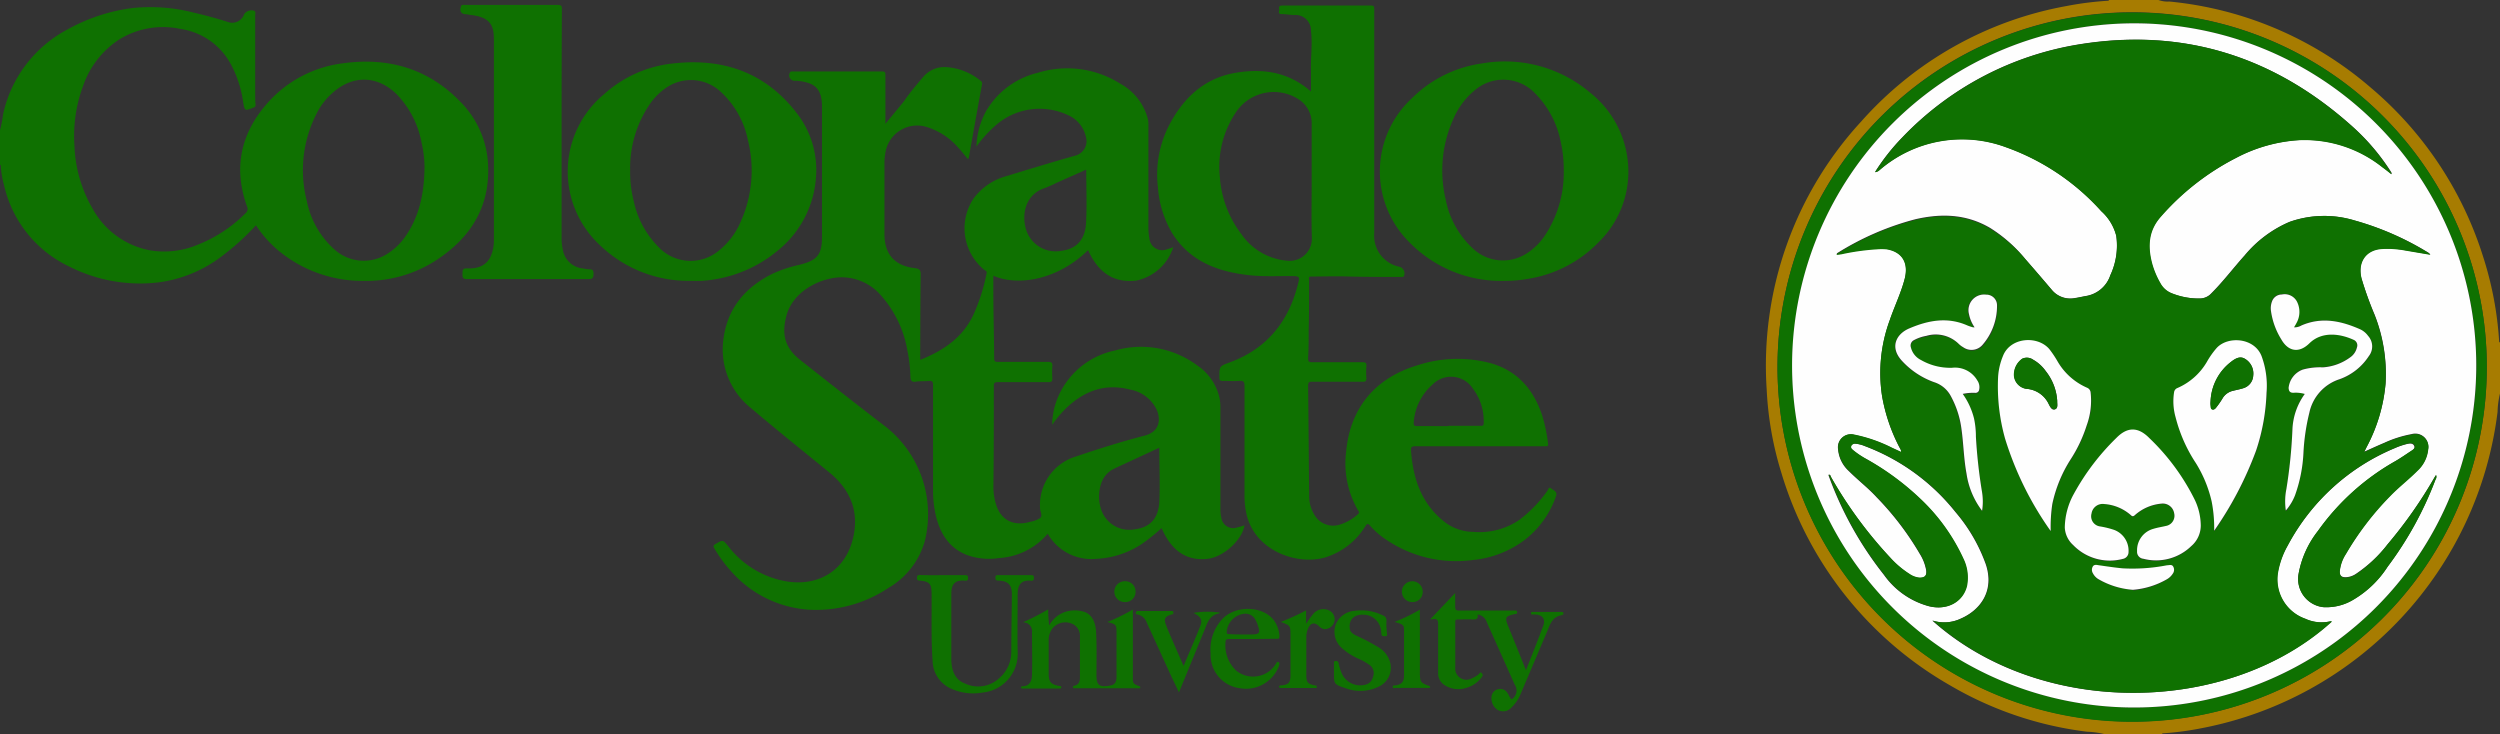 <svg xmlns="http://www.w3.org/2000/svg" viewBox="0 0 360 105.72">
  <rect x="0" y="0" width="360" height="105.72" fill="#333333" stroke="none"/>
  <defs>
    <style>
      .a {
        fill: #0f7101;
      }

      .b {
        fill: #a77c01;
      }

      .c {
        fill: #fefefe;
      }
    </style>
  </defs>
  <title>colorado-state-university</title>
  <g>
    <path class="a" d="M6,24.4a17.79,17.79,0,0,0,.44-2.29A18.2,18.2,0,0,1,15.76,9.86a25.94,25.94,0,0,1,9.3-3.06,25.08,25.08,0,0,1,8.88.67q2.45.56,4.83,1.32a1.83,1.83,0,0,0,2.4-1.13,1.29,1.29,0,0,1,1.46-.46c.23.16.12.43.12.65,0,3.82,0,7.65,0,11.47,0,.47,0,.93.05,1.39,0,.24-.05.32-.27.41-1.32.53-1.3.54-1.55-1A16.08,16.08,0,0,0,39.3,15,9.83,9.83,0,0,0,32,9.81a12,12,0,0,0-8.84,1.52A13,13,0,0,0,18,17.92a20.67,20.67,0,0,0-1.28,8.71,19.35,19.35,0,0,0,2.63,9.08,11.93,11.93,0,0,0,8.37,6,12.54,12.54,0,0,0,6.9-.89,20,20,0,0,0,6.73-4.47.79.79,0,0,0,.21-1c-2-5.61-.87-10.61,3.07-15a17.33,17.33,0,0,1,10.72-5.59c6.5-.91,12.28.72,16.93,5.52a13.73,13.73,0,0,1,4,9c.32,6.1-2.48,10.57-7.43,13.81a18.5,18.5,0,0,1-10.5,3,19,19,0,0,1-12.3-4.4,16.73,16.73,0,0,1-3.19-3.61,36.13,36.13,0,0,1-5,4.52,19.07,19.07,0,0,1-9,3.7,22.56,22.56,0,0,1-12.79-2.23A17.16,17.16,0,0,1,6.59,32.34a13.13,13.13,0,0,1-.47-2.72A.26.26,0,0,0,6,29.35Zm61.13,5.21a15.6,15.6,0,0,0-.41-3.34,13.57,13.57,0,0,0-3.54-7c-2.47-2.47-5.6-2.84-8.34-1a9.87,9.87,0,0,0-3.33,3.89,17.8,17.8,0,0,0-1.33,12.42,12.66,12.66,0,0,0,4,7,6.29,6.29,0,0,0,7.26.81,9.11,9.11,0,0,0,3-2.79C66.35,36.78,67.1,33.6,67.13,29.61Z" transform="translate(-6 -5.64)"/>
    <path class="b" d="M366,62.3a12.51,12.51,0,0,0-.35,2.65,53,53,0,0,1-42.57,45.54,42.49,42.49,0,0,1-5.5.74c-.11,0-.22,0-.26.13h-8.24a11.86,11.86,0,0,0-2.52-.35,51.32,51.32,0,0,1-19.79-6.7A52.6,52.6,0,0,1,262.5,73.67a48.18,48.18,0,0,1-2.1-12A51.85,51.85,0,0,1,274,23.15,51.82,51.82,0,0,1,303.57,6.51a45.41,45.41,0,0,1,5.82-.75c.12,0,.26,0,.33-.12h7.1a3.84,3.84,0,0,0,1.57.22,52,52,0,0,1,29,12.4A52.3,52.3,0,0,1,363.5,42.39a49.75,49.75,0,0,1,2.37,12.31c0,.11,0,.22.13.25Zm-1.9-3.76a51.07,51.07,0,1,0-51.77,51A51,51,0,0,0,364.1,58.54Z" transform="translate(-6 -5.64)"/>
    <path class="a" d="M185.21,81.29c-.34,2.09-3,4.56-5.31,4.82-2.7.3-5.05-.79-6.63-4.42a27.75,27.75,0,0,1-2.69,2.17,12.85,12.85,0,0,1-6.71,2.25,7.25,7.25,0,0,1-7-3.61A10,10,0,0,1,149.86,86a9.4,9.4,0,0,1-4.59-.43c-2.61-1-3.9-3.12-4.52-5.73a15.77,15.77,0,0,1-.39-3.63c0-5,0-10.06,0-15.08,0-.47-.08-.69-.61-.63s-1.26,0-1.89.1-.75-.24-.76-.75a20.87,20.87,0,0,0-.43-3.69,16,16,0,0,0-3.75-7.91,7.52,7.52,0,0,0-5.9-2.68c-3.14.13-6.86,2.13-7.77,5.51-.7,2.62-.3,4.61,2,6.41,4.14,3.26,8.27,6.53,12.46,9.73a16.08,16.08,0,0,1,5.48,16.27,11.36,11.36,0,0,1-5.27,6.82,18.74,18.74,0,0,1-11.34,3.13,16.27,16.27,0,0,1-11.17-5.39,20,20,0,0,1-2.55-3.45c-.19-.32-.13-.45.17-.62,1.07-.63,1.06-.64,1.84.32a13.4,13.4,0,0,0,8.33,5.05c4.68.79,8.83-1.58,9.77-6.85.64-3.63-.74-6.53-3.55-8.83-3.76-3.06-7.55-6.1-11.24-9.23a10.8,10.8,0,0,1-4-10c.57-4.43,3.17-7.48,7.14-9.42a19.44,19.44,0,0,1,3.8-1.25c2.52-.63,3.23-1.4,3.25-3.94q0-9.4,0-18.82c0-2-.63-3-2-3.43a6.47,6.47,0,0,0-1.86-.31.78.78,0,0,1-.76-1.17c.1-.22.28-.17.43-.17h12.87c.45,0,.45.22.45.55q0,3.11,0,6.21v.78l2.68-3.26C137,19,138,17.82,139,16.65a4,4,0,0,1,3.45-1.33,8.71,8.71,0,0,1,4.76,1.95c.22.16.24.29.19.57-.63,3.4-1.23,6.81-1.84,10.21,0,.16-.09.32-.15.54-.47-.57-.91-1.13-1.39-1.65a9.86,9.86,0,0,0-4.53-3,4.63,4.63,0,0,0-6,3.74,7.94,7.94,0,0,0-.13,1.37q0,5.15,0,10.27,0,4.43,4.41,4.94c.58.07.82.24.81.9-.06,3.85-.05,7.69-.07,11.53v.77c3.32-1.32,6.08-3.18,7.64-6.45A27.2,27.2,0,0,0,148.07,45c.07-.35-.19-.39-.35-.51a7.73,7.73,0,0,1-1.49-10.32A8.76,8.76,0,0,1,150.92,31c3.28-1,6.56-2,9.85-2.93a2.16,2.16,0,0,0,1.59-2.76,4.44,4.44,0,0,0-2.56-3.09,9.59,9.59,0,0,0-10.64,1.67,17.5,17.5,0,0,0-2.55,2.86A11.38,11.38,0,0,1,148,21.63a11.8,11.8,0,0,1,7.45-5.51,14.29,14.29,0,0,1,11.85,1.56,8.11,8.11,0,0,1,4,5.12,3.65,3.65,0,0,1,.07.87c0,4.93,0,9.85,0,14.77a8.48,8.48,0,0,0,.14,1.51,1.86,1.86,0,0,0,2.61,1.56c.27-.07.54-.17.83-.27a7.14,7.14,0,0,1-5.4,4.82c-2.87.28-5.24-.81-6.87-4.4-4.21,4.16-9.91,5.29-13.64,3.69,0,.67,0,1.31,0,1.95,0,3.31.1,6.63.12,9.94,0,.42.12.52.53.51,2.4,0,4.81,0,7.22,0,.51,0,.66.15.63.64a10.85,10.85,0,0,0,0,1.71c0,.44-.12.57-.57.57-2.43,0-4.86,0-7.28,0-.42,0-.58.07-.58.54,0,4.85,0,9.71-.06,14.57a8.56,8.56,0,0,0,.41,2.6c.73,2.21,2.55,3.09,4.93,2.39a3.75,3.75,0,0,0,1.38-.53c.42-.36,0-.93,0-1.4a7.28,7.28,0,0,1,5.22-7.48c3.26-1.11,6.55-2.14,9.87-3,2.17-.57,2.33-2.35,1.67-3.79a5.28,5.28,0,0,0-3.85-2.84c-3.52-.91-6.49.18-9.06,2.6a15.67,15.67,0,0,0-2.11,2.49,10.57,10.57,0,0,1,1-4.35,11.43,11.43,0,0,1,8.06-6.36,13.55,13.55,0,0,1,11.79,2.12,7.69,7.69,0,0,1,3.18,4.41,6.31,6.31,0,0,1,.2,1.62V78.84a5.34,5.34,0,0,0,.15,1.44,1.72,1.72,0,0,0,2.3,1.3C184.56,81.5,184.85,81.4,185.21,81.29ZM162.42,30.06l-4.19,1.87a18.88,18.88,0,0,1-1.78.79c-2.67.87-3.32,3.52-2.77,5.71a4.46,4.46,0,0,0,5.2,3.32c2.25-.28,3.39-1.73,3.51-4C162.53,35.23,162.42,32.7,162.42,30.06Zm10.52,40.05L166.71,73l-.56.28a3.62,3.62,0,0,0-1.56,1.93,5.83,5.83,0,0,0-.12,3.46,4.27,4.27,0,0,0,5,3.18c2.29-.29,3.34-1.73,3.47-3.89C173.06,75.36,172.94,72.78,172.94,70.11Z" transform="translate(-6 -5.64)"/>
    <path class="a" d="M194.78,18.82c0-1.07,0-2,0-2.91-.07-1.94.24-3.87,0-5.81a2.22,2.22,0,0,0-2.38-2.3c-.61,0-1.22-.13-1.83-.13s-.34-.4-.37-.66-.09-.57.4-.57q6.43,0,12.86,0c.34,0,.43.11.43.44,0,1.18,0,2.36,0,3.55V39.2a4.56,4.56,0,0,0,3.7,4.87,1,1,0,0,1,.59,1.3c-.09.18-.24.15-.38.15-2.52,0-5,0-7.54-.06-1.81-.07-3.63,0-5.45,0-.45,0-.3.31-.3.52,0,2.41,0,4.82-.06,7.23,0,1.32,0,2.65-.08,4,0,.46.09.6.58.59,2.41,0,4.82,0,7.22,0,.48,0,.63.1.59.58a10.85,10.85,0,0,0,0,1.71c0,.43-.12.52-.52.52-2.41,0-4.82,0-7.23,0-.45,0-.64,0-.64.59.06,5.28.09,10.56.15,15.83a5.19,5.19,0,0,0,.92,3A3.11,3.11,0,0,0,199,81.16a6.83,6.83,0,0,0,2.54-1.47c.24-.21.17-.36,0-.59a13.47,13.47,0,0,1-1.7-8.37c.55-6.22,4.07-10.6,10.18-12.46a18.61,18.61,0,0,1,10.61-.34c3.9,1.1,6.21,3.81,7.45,7.55a22.52,22.52,0,0,1,.84,4.06c.05.3-.06.37-.33.36s-.29,0-.44,0c-6.11,0-12.21,0-18.32,0-.52,0-.68.1-.64.64.29,4.1,1.54,7.74,4.94,10.34a6.86,6.86,0,0,0,4.05,1.35,10.16,10.16,0,0,0,6.62-1.74,18.75,18.75,0,0,0,4-4.14c.13-.17.23-.68.54-.39s1,.42.72,1.15a13.53,13.53,0,0,1-4.49,6.27,14.74,14.74,0,0,1-7.45,2.9,18,18,0,0,1-12.53-2.94,11.41,11.41,0,0,1-2.3-2c-.34-.4-.45-.27-.69.09a10.37,10.37,0,0,1-5.74,4.47c-4,1.19-10.2-.88-11.38-6.3a11.74,11.74,0,0,1-.27-2.5c0-5.3,0-10.6,0-15.9,0-.61-.18-.74-.73-.71-.8.05-1.61,0-2.41,0-.41,0-.48-.13-.48-.5,0-1.63,0-1.62,1.53-2.18,5.26-1.94,8.37-5.77,9.75-11.11.34-1.3.32-1.29-1.05-1.31-2,0-4,.1-6-.13-4.49-.5-8.47-2-11-6a15.08,15.08,0,0,1-2.08-6.65,15.53,15.53,0,0,1,1.93-9.52c2.1-3.75,5.15-6.35,9.47-7C187.9,15.49,191.56,16,194.78,18.82Zm.1,13.14h0c0-2.81,0-5.62,0-8.43A4.06,4.06,0,0,0,193.09,20a6.57,6.57,0,0,0-8.9,1.5,14,14,0,0,0-2.53,9.64,15.25,15.25,0,0,0,3.11,8.23,8.9,8.9,0,0,0,6.67,3.82,3.18,3.18,0,0,0,3.47-3.2C194.82,37.32,194.88,34.64,194.88,32Zm19.64,35h4.69c.23,0,.43,0,.44-.34a7.75,7.75,0,0,0-1.54-5A3.74,3.74,0,0,0,212.3,61a8,8,0,0,0-2.73,5.55c0,.37.11.45.46.44C211.52,67,213,67,214.52,67Z" transform="translate(-6 -5.64)"/>
    <path class="a" d="M222.57,46.09a18.49,18.49,0,0,1-13.64-5.58,14.36,14.36,0,0,1,.4-20.74,17.77,17.77,0,0,1,10.11-5A19,19,0,0,1,235,19a14.48,14.48,0,0,1,5.36,9.48,14.18,14.18,0,0,1-4.12,12,18.09,18.09,0,0,1-10.32,5.33A18.65,18.65,0,0,1,222.57,46.09Zm8.61-15.93a17.84,17.84,0,0,0-.43-4.06,13.6,13.6,0,0,0-3.68-7,6.31,6.31,0,0,0-8.82-.36,10.71,10.71,0,0,0-2.95,4,18,18,0,0,0-1.12,11.63,12.92,12.92,0,0,0,3.86,7,6.3,6.3,0,0,0,7.94.67,8.84,8.84,0,0,0,2.52-2.54A16.42,16.42,0,0,0,231.18,30.16Z" transform="translate(-6 -5.64)"/>
    <path class="a" d="M105.58,46.08A18.4,18.4,0,0,1,92.34,40.9,14.46,14.46,0,0,1,93,19.19a17.54,17.54,0,0,1,10.08-4.43c7.18-.77,13.23,1.38,17.7,7.23a13.33,13.33,0,0,1,2.71,9.34,14.85,14.85,0,0,1-5.61,10.49,18.86,18.86,0,0,1-9.32,4.1A14,14,0,0,1,105.58,46.08ZM96.74,30.15a17.05,17.05,0,0,0,.53,4.5,13.22,13.22,0,0,0,3.54,6.54,6.34,6.34,0,0,0,8.68.56,10.67,10.67,0,0,0,3.12-4.07,18,18,0,0,0,1.09-11.86,12.91,12.91,0,0,0-3.87-6.92,6.28,6.28,0,0,0-7.78-.7,9.05,9.05,0,0,0-2.39,2.31A16.28,16.28,0,0,0,96.74,30.15Z" transform="translate(-6 -5.64)"/>
    <path class="a" d="M86.87,23.64c0,5.47,0,10.94,0,16.41a7.31,7.31,0,0,0,.18,1.56A3.22,3.22,0,0,0,90,44.3a3.72,3.72,0,0,0,.87.12c.48,0,.58.15.6.61,0,.62-.12.8-.78.8q-8.72,0-17.43,0c-.62,0-.68-.24-.66-.73s-.06-.84.66-.81c1.5.06,2.82-.34,3.46-1.88a5.71,5.71,0,0,0,.4-2.16c0-9.67,0-19.34,0-29,0-2.19-.76-3.1-3.17-3.44-.27,0-.54-.1-.81-.12-.72,0-1-.41-.76-1.12.09-.31.32-.22.51-.22h4.06c3.12,0,6.25,0,9.37,0,.48,0,.6.13.59.61Q86.87,15.28,86.87,23.64Z" transform="translate(-6 -5.64)"/>
    <path class="a" d="M153.31,95.25a37.59,37.59,0,0,0,3.63-1.86,20.89,20.89,0,0,0,.14,2.32,4.13,4.13,0,0,1,2.44-2,4.58,4.58,0,0,1,2.49,0c1.09.29,1.73,1.37,1.82,2.81.12,2.11.06,4.22.06,6.32,0,1.37.31,1.87,2.1,1.49.65-.14.78-.65.79-1.2,0-1,0-2,0-3V96.86c0-1.28,0-1.3-1.32-1.65a27.08,27.08,0,0,0,3.67-1.8V103c0,1.09,0,1.1,1,1.48,0,0,.07.08.1.12-.13.25-.34.15-.51.15h-8.93c-.12,0-.27,0-.29-.15s.06-.19.21-.22c.64-.13.8-.6.8-1.18,0-1.94,0-3.88,0-5.82a1.9,1.9,0,0,0-1.35-2,2.39,2.39,0,0,0-2.61.76,2.81,2.81,0,0,0-.54,1.84v4.62c0,1.23.3,1.59,1.51,1.82.14,0,.32,0,.31.2s-.2.17-.33.17q-2.59,0-5.19,0c-.11,0-.28,0-.28-.15s.12-.17.22-.18c1,0,1.34-.77,1.36-1.57.06-2.06,0-4.13,0-6.2A1.29,1.29,0,0,0,153.31,95.25Z" transform="translate(-6 -5.64)"/>
    <path class="a" d="M225.74,102.16c.85-2.17,1.69-4.26,2.47-6.37.38-1-.07-1.61-1.16-1.67h-.19c-.14,0-.39.09-.4-.17s.28-.19.44-.19c.55,0,1.1,0,1.64,0h2.28c.12,0,.27,0,.3.14a.25.25,0,0,1-.22.32c-1.2.19-1.64,1.11-2,2.09L225,105.5a5.67,5.67,0,0,1-1.33,2,1.59,1.59,0,0,1-2,.37,2,2,0,0,1-.88-2,1.22,1.22,0,0,1,1-1,1.2,1.2,0,0,1,1.23.48c.25.31.33.73.64,1a1.48,1.48,0,0,0,.46-2.12q-2-4.47-4-8.94a1.68,1.68,0,0,0-1.34-1.17c.12.64-.2.76-.77.72s-1.35,0-2,0c-.3,0-.46,0-.45.39,0,2.18,0,4.35,0,6.53a1.61,1.61,0,0,0,2.39,1.56,4.27,4.27,0,0,0,1-.6c.1-.07.18-.41.43-.13s.08.37,0,.55a4.14,4.14,0,0,1-2.3,1.57,3.6,3.6,0,0,1-2.92-.33,2,2,0,0,1-1.07-1.87c0-2.32,0-4.65,0-7,0-.57-.14-.8-.72-.71-.15,0-.33.06-.4,0l3.58-3.77c0,.7,0,1.28,0,1.85s.06.69.63.68c2.53,0,5.07,0,7.6,0h.45c.19,0,.24.12.24.29s-.11.18-.25.2c-1.47.3-1.57.48-1,1.86C224.08,98,224.9,100.05,225.74,102.16Z" transform="translate(-6 -5.64)"/>
    <path class="a" d="M141.75,88.46c1.06,0,2.11,0,3.17,0,.29,0,.48,0,.48.4s-.2.42-.49.39c-1.27-.1-1.91.4-1.92,1.81,0,3.15,0,6.29,0,9.44,0,1.54.43,3,2,3.58a4.45,4.45,0,0,0,4.84-.73,5,5,0,0,0,1.8-3.81c0-2.77.06-5.53.08-8.29,0-1.38-.5-1.92-1.86-2-.31,0-.52,0-.51-.43s.25-.36.51-.36h4.56c.28,0,.48,0,.48.39s-.17.43-.46.41c-1.28-.11-1.89.46-1.89,2,0,2.7-.05,5.41,0,8.11a5.61,5.61,0,0,1-5.07,6,7.74,7.74,0,0,1-4.68-.64,4.49,4.49,0,0,1-2.5-4c-.22-3.18-.11-6.37-.14-9.55,0-1.48-.27-1.8-1.74-1.94-.27,0-.37-.11-.37-.38s.08-.42.39-.42C139.6,88.48,140.68,88.47,141.75,88.46Z" transform="translate(-6 -5.64)"/>
    <path class="a" d="M186.38,97.66H183c-.23,0-.49,0-.51.31A5,5,0,0,0,184,102.2a3.87,3.87,0,0,0,5.46-.58c.12-.16.24-.34.35-.52s.12-.17.25-.13.22.13.17.28a2.64,2.64,0,0,1-.14.48,5.07,5.07,0,0,1-5.63,3,4.82,4.82,0,0,1-4.13-5,6.43,6.43,0,0,1,1.79-5.06c2-1.95,5.88-1.75,7.38.38a4.27,4.27,0,0,1,.74,2.17c0,.4-.1.41-.4.4ZM185,97h1.07c1.34,0,1.46-.18,1-1.48a3.32,3.32,0,0,0-.23-.51,1.62,1.62,0,0,0-1.56-1,2.84,2.84,0,0,0-2.63,2.59c0,.29.08.36.35.35C183.7,97,184.35,97,185,97Z" transform="translate(-6 -5.64)"/>
    <path class="a" d="M198.09,102.45c0-.4,0-.8,0-1.2,0-.18-.08-.4.23-.42a.36.36,0,0,1,.44.33,6.7,6.7,0,0,0,.4,1.32,2.9,2.9,0,0,0,3.38,1.77,1.43,1.43,0,0,0,1.16-1.12,1.45,1.45,0,0,0-.35-1.63,8.43,8.43,0,0,0-1.72-1,9,9,0,0,1-2.38-1.52,3.1,3.1,0,0,1-.91-3.39,3.17,3.17,0,0,1,2.82-2,7,7,0,0,1,4,.68.73.73,0,0,1,.49.77,10.53,10.53,0,0,0,.07,1.77c0,.16.14.44-.24.44s-.56,0-.56-.38a3.7,3.7,0,0,0-.07-.57,2.55,2.55,0,0,0-2.5-2.14c-1.24-.07-2.08.6-2,1.82,0,.72.56,1,1.09,1.25a28.36,28.36,0,0,1,2.94,1.55,3.67,3.67,0,0,1,1.82,2.32,3,3,0,0,1-1.3,3.22,6,6,0,0,1-5.11.43C198.09,104.19,198.09,104.17,198.09,102.45Z" transform="translate(-6 -5.64)"/>
    <path class="a" d="M176.44,101.54c.83-2,1.66-3.87,2.42-5.8.34-.85,0-1.36-1-1.84a12.12,12.12,0,0,1,3.78-.05c0,.05-.07.12-.11.13-1.24.2-1.63,1.2-2,2.18l-1.85,4.52-1.91,4.66c-.41-.87-.79-1.64-1.15-2.42-1.16-2.52-2.31-5.06-3.47-7.59a1.84,1.84,0,0,0-1.34-1.21c-.16,0-.31-.05-.25-.27a.28.28,0,0,1,.31-.23h4.82c.17,0,.29,0,.27.24s0,.21-.2.25c-1,.28-1.22.59-.83,1.6.46,1.19,1,2.36,1.5,3.53Z" transform="translate(-6 -5.64)"/>
    <path class="a" d="M190.43,95.2a36.21,36.21,0,0,0,3.65-1.66v1.93A15.75,15.75,0,0,1,195.14,94a1.9,1.9,0,0,1,2.41-.37,1.39,1.39,0,0,1,.57,1.6,1.43,1.43,0,0,1-1.42,1,1.33,1.33,0,0,1-.8-.46c-.61-.55-1.17-.45-1.5.3a3.08,3.08,0,0,0-.29,1.34v5.38c0,1.12.16,1.31,1.25,1.56.13,0,.27,0,.26.21s-.17.15-.29.15h-4.81c-.14,0-.32,0-.33-.19s.19-.16.32-.18c1.07-.12,1.32-.4,1.32-1.5v-5.7C191.83,95.73,191.83,95.73,190.43,95.2Z" transform="translate(-6 -5.64)"/>
    <path class="a" d="M206.82,95.2a26,26,0,0,0,3.64-1.77v9c0,1.42.11,1.57,1.4,2,0,0,.07.08.1.12-.13.24-.34.15-.51.15q-2.22,0-4.44,0c-.16,0-.43.13-.46-.15s.25-.19.4-.21c.88-.14,1.22-.51,1.23-1.39q0-3.28,0-6.59C208.18,95.65,208.05,95.54,206.82,95.2Z" transform="translate(-6 -5.64)"/>
    <path class="a" d="M169.52,90.82A1.46,1.46,0,0,1,168,92.34a1.5,1.5,0,0,1-.07-3A1.48,1.48,0,0,1,169.52,90.82Z" transform="translate(-6 -5.64)"/>
    <path class="a" d="M210.87,90.85a1.45,1.45,0,0,1-1.52,1.49,1.5,1.5,0,1,1,1.52-1.49Z" transform="translate(-6 -5.64)"/>
    <path class="a" d="M364.1,58.54A51.07,51.07,0,1,1,313.89,7.45,51,51,0,0,1,364.1,58.54ZM313.34,9A49.26,49.26,0,1,0,362.6,59.3,49.31,49.31,0,0,0,313.34,9Z" transform="translate(-6 -5.64)"/>
    <path class="c" d="M313.34,9a49.26,49.26,0,1,1-49.28,49A49.3,49.3,0,0,1,313.34,9Zm-44,65s-.05,0-.05.05a51.07,51.07,0,0,0,8,14.38,11.62,11.62,0,0,0,6.4,4.49c2.58.67,4.91-.54,5.49-2.89a6.22,6.22,0,0,0-.5-3.94,27.91,27.91,0,0,0-6.34-8.76,38.89,38.89,0,0,0-7.64-5.6,12,12,0,0,1-1.94-1.3c-.16-.15-.37-.33-.23-.59a.6.6,0,0,1,.59-.31,4.57,4.57,0,0,1,1.4.35,30.34,30.34,0,0,1,13.08,9.52,24,24,0,0,1,4.35,7.5c1.27,3.8-.76,6.57-3.59,7.81a5.61,5.61,0,0,1-4.12.29c15.78,14.1,42.71,13.61,57.48.16-.14-.11-.29,0-.41,0a5.51,5.51,0,0,1-3.4-.42,6,6,0,0,1-3.92-6.62,12,12,0,0,1,1.38-3.85,30.94,30.94,0,0,1,15.45-14.08,10.72,10.72,0,0,1,1.91-.64c.34-.06.72-.08.9.28s-.16.58-.4.74c-.75.51-1.5,1-2.28,1.48A34.47,34.47,0,0,0,339.8,82.1,14,14,0,0,0,337,88.26a4.08,4.08,0,0,0,3.54,4.81,7.49,7.49,0,0,0,4.4-1.13,14.67,14.67,0,0,0,4.84-4.66,50.67,50.67,0,0,0,6.87-12.46c.07-.21.26-.43.11-.75l-.22.35A65,65,0,0,1,349.83,84a19.65,19.65,0,0,1-4.56,4.26,2.88,2.88,0,0,1-1.47.5c-.64,0-.9-.23-.88-.87a5.35,5.35,0,0,1,.89-2.53,42,42,0,0,1,6.31-8.28c1.25-1.33,2.7-2.43,4-3.72a4.77,4.77,0,0,0,1.51-3,1.88,1.88,0,0,0-2.36-2.21,16.54,16.54,0,0,0-3.95,1.26c-.93.39-1.83.81-2.86,1.27.14-.3.23-.48.32-.66a23.89,23.89,0,0,0,2.75-9.19,23.28,23.28,0,0,0-1.59-9.9,50.67,50.67,0,0,1-1.9-5.21c-.59-2.34.6-4.1,2.86-4.27a13.84,13.84,0,0,1,3.34.2l3.71.63a1.66,1.66,0,0,0-.22-.23A41.47,41.47,0,0,0,345,37.38a14.93,14.93,0,0,0-9.32.21,17.14,17.14,0,0,0-6.47,4.84c-1.61,1.79-3.06,3.72-4.76,5.42a2.29,2.29,0,0,1-1.61.77,10.37,10.37,0,0,1-4.08-.72,3.22,3.22,0,0,1-1.72-1.49,12.35,12.35,0,0,1-1.21-2.91c-.6-2.37-.52-4.61,1.22-6.59A36.63,36.63,0,0,1,328,28.37a22.31,22.31,0,0,1,9.17-2.57,17.89,17.89,0,0,1,11.93,3.91l1.3,1a.45.45,0,0,0-.09-.32A31.15,31.15,0,0,0,344.91,24c-11.25-10.16-24.38-14.39-39.38-12a45.19,45.19,0,0,0-25.59,13.41,30.64,30.64,0,0,0-3.94,5,1.07,1.07,0,0,0,.65-.29,18.15,18.15,0,0,1,18.22-3.29,33.63,33.63,0,0,1,13.72,9.21,7.06,7.06,0,0,1,2.15,3.56,10.12,10.12,0,0,1-.85,5.66,4.46,4.46,0,0,1-3.53,3c-.52.09-1,.21-1.55.29a3.46,3.46,0,0,1-3.38-1.21q-1.86-2.2-3.76-4.37a20.86,20.86,0,0,0-5.09-4.51c-3.4-2-7-2.12-10.77-1.25a40.42,40.42,0,0,0-11.3,4.91s0,.06,0,.13c.24,0,.47,0,.69-.09a34.77,34.77,0,0,1,5.07-.72,7.79,7.79,0,0,1,1.45.06c2.23.39,3.18,2,2.56,4.32-.54,2-1.47,3.94-2.15,5.93A22,22,0,0,0,277,62.56,25.27,25.27,0,0,0,279.48,70c.11.22.32.43.27.75l-1.29-.59a21.19,21.19,0,0,0-5.46-1.9,1.85,1.85,0,0,0-2.32,2.08,4.77,4.77,0,0,0,1.56,3.15c1.3,1.3,2.77,2.42,4,3.77a41.93,41.93,0,0,1,6.2,8.13,6.63,6.63,0,0,1,.93,2.4c.09.77-.22,1.1-1,1.06a2.92,2.92,0,0,1-1.41-.52A13.49,13.49,0,0,1,278.24,86a61.58,61.58,0,0,1-8.6-11.69C269.59,74.17,269.58,74,269.38,74Z" transform="translate(-6 -5.64)"/>
    <path class="a" d="M269.38,74c.2,0,.21.18.27.29a61.54,61.54,0,0,0,8.6,11.7A13.82,13.82,0,0,0,281,88.29a3.1,3.1,0,0,0,1.41.52c.77,0,1.08-.3,1-1.07a6.63,6.63,0,0,0-.93-2.4,42.24,42.24,0,0,0-6.2-8.13c-1.26-1.35-2.72-2.47-4-3.77a4.78,4.78,0,0,1-1.57-3.15A1.86,1.86,0,0,1,273,68.21a21.58,21.58,0,0,1,5.46,1.9l1.3.6c0-.33-.16-.53-.27-.76A25,25,0,0,1,277,62.56a21.91,21.91,0,0,1,1.1-10.76c.68-2,1.62-3.89,2.15-5.93.62-2.34-.32-3.93-2.56-4.32a7.76,7.76,0,0,0-1.45,0,33.31,33.31,0,0,0-5.06.71l-.69.09c0-.06,0-.12,0-.13a40.27,40.27,0,0,1,11.3-4.9c3.73-.88,7.36-.77,10.77,1.24A21.07,21.07,0,0,1,297.68,43c1.27,1.45,2.51,2.91,3.76,4.37a3.43,3.43,0,0,0,3.38,1.21c.52-.07,1-.19,1.55-.29a4.41,4.41,0,0,0,3.52-3,10,10,0,0,0,.86-5.66,7.15,7.15,0,0,0-2.16-3.56,33.63,33.63,0,0,0-13.71-9.21,18.2,18.2,0,0,0-18.23,3.29,1,1,0,0,1-.64.29,30.52,30.52,0,0,1,3.94-5,45.16,45.16,0,0,1,25.59-13.41c15-2.42,28.13,1.81,39.38,12a31.26,31.26,0,0,1,5.35,6.39.44.44,0,0,1,.08.32c-.43-.34-.85-.69-1.29-1a18,18,0,0,0-11.93-3.91A22.37,22.37,0,0,0,328,28.38a36.52,36.52,0,0,0-10.88,8.53c-1.74,2-1.83,4.22-1.22,6.6a12,12,0,0,0,1.21,2.9,3.19,3.19,0,0,0,1.72,1.49,10.56,10.56,0,0,0,4.08.73,2.33,2.33,0,0,0,1.6-.77c1.71-1.71,3.16-3.64,4.77-5.43a17,17,0,0,1,6.47-4.84,15,15,0,0,1,9.32-.21,41.62,41.62,0,0,1,10.7,4.73s.08.08.21.23l-3.7-.63a13.87,13.87,0,0,0-3.34-.2c-2.27.17-3.46,1.93-2.86,4.27A53.06,53.06,0,0,0,347.92,51a23.15,23.15,0,0,1,1.59,9.91,23.73,23.73,0,0,1-2.75,9.18l-.32.66c1-.46,1.94-.88,2.86-1.27a16.62,16.62,0,0,1,4-1.26,1.88,1.88,0,0,1,2.36,2.21,4.81,4.81,0,0,1-1.52,3c-1.27,1.29-2.73,2.39-4,3.72a42.41,42.41,0,0,0-6.32,8.28,5.62,5.62,0,0,0-.89,2.53c0,.64.25.87.88.87a2.91,2.91,0,0,0,1.48-.5A19.6,19.6,0,0,0,349.83,84a65,65,0,0,0,6.76-9.62l.21-.35c.15.32,0,.54-.11.75a50.64,50.64,0,0,1-6.86,12.46A14.76,14.76,0,0,1,345,91.94a7.49,7.49,0,0,1-4.4,1.13A4.08,4.08,0,0,1,337,88.26a14,14,0,0,1,2.77-6.16A34.42,34.42,0,0,1,351,72c.79-.45,1.54-1,2.29-1.48.24-.16.59-.35.4-.74s-.56-.35-.9-.28a10.72,10.72,0,0,0-1.91.64,31,31,0,0,0-15.45,14.08,12,12,0,0,0-1.38,3.85A6,6,0,0,0,338,94.74a5.6,5.6,0,0,0,3.4.41c.13,0,.27-.1.41,0C327,108.6,300.1,109.09,284.32,95a5.61,5.61,0,0,0,4.12-.29c2.82-1.24,4.85-4,3.59-7.81a24,24,0,0,0-4.36-7.5,30.31,30.31,0,0,0-13.07-9.52,4.56,4.56,0,0,0-1.41-.35.6.6,0,0,0-.58.31c-.14.26.06.44.23.59a12.22,12.22,0,0,0,1.94,1.31,38.38,38.38,0,0,1,7.63,5.59,27.75,27.75,0,0,1,6.34,8.76,6.23,6.23,0,0,1,.51,3.94c-.58,2.35-2.91,3.56-5.49,2.89a11.65,11.65,0,0,1-6.4-4.48,50.63,50.63,0,0,1-8-14.39S269.36,74,269.38,74Zm33.95,7.62a3.62,3.62,0,0,0,1.2,2.56,7.32,7.32,0,0,0,7.15,2,1,1,0,0,0,.83-1A3.21,3.21,0,0,0,310.44,82a13.63,13.63,0,0,0-2.07-.52,1.46,1.46,0,0,1-1.19-1.84A1.63,1.63,0,0,1,309,78.21a6.55,6.55,0,0,1,3.82,1.65c.24.23.39.2.62,0a6.71,6.71,0,0,1,3.82-1.65,1.68,1.68,0,0,1,1.82,1.4,1.49,1.49,0,0,1-1.21,1.83c-.6.14-1.2.23-1.78.41a3.19,3.19,0,0,0-2.35,3.22,1,1,0,0,0,.89,1.09,7.29,7.29,0,0,0,6.91-1.82,3.94,3.94,0,0,0,1.37-2.94,8.88,8.88,0,0,0-1-4,31.47,31.47,0,0,0-6.43-8.63c-1.6-1.64-3.15-1.63-4.74,0a34,34,0,0,0-6.08,8A10.29,10.29,0,0,0,303.33,81.61Zm-2,.5a22.39,22.39,0,0,1,.25-3.84,19.23,19.23,0,0,1,2.64-6.44,19.93,19.93,0,0,0,2.3-4.9,10.24,10.24,0,0,0,.58-4.72.84.84,0,0,0-.52-.7,9.16,9.16,0,0,1-4.23-3.77A14.91,14.91,0,0,0,301.13,56c-1.66-2-5.64-1.79-6.69,1a9.41,9.41,0,0,0-.69,2.93,28.14,28.14,0,0,0,1,8.95A46.71,46.71,0,0,0,301.3,82.11Zm23.54,0a51,51,0,0,0,6.05-11.56,29.7,29.7,0,0,0,1.49-8.31,12.31,12.31,0,0,0-.71-5.27c-1-2.69-4.87-2.93-6.47-1.18a11.62,11.62,0,0,0-1.41,2,9.07,9.07,0,0,1-4.23,3.75.79.79,0,0,0-.49.6,8.4,8.4,0,0,0,.22,3.63,21.83,21.83,0,0,0,2.89,6.55,18,18,0,0,1,2.3,5.57A19.65,19.65,0,0,1,324.84,82.06Zm-33.42-2.87a8.21,8.21,0,0,0,0-2.62,74.59,74.59,0,0,1-.89-8,12.3,12.3,0,0,0-.27-2.63,10.41,10.41,0,0,0-1.63-3.55,7.63,7.63,0,0,1,1.81-.15.53.53,0,0,0,.56-.47,1.67,1.67,0,0,0-.27-1.32,3.72,3.72,0,0,0-3.64-1.82,8.33,8.33,0,0,1-4.47-1.11,2.77,2.77,0,0,1-1.45-1.82.87.87,0,0,1,.45-1.06,5.65,5.65,0,0,1,1.79-.6,4.69,4.69,0,0,1,4.72,1.19,3.31,3.31,0,0,0,.61.45,2.09,2.09,0,0,0,2.77-.32,8.58,8.58,0,0,0,2.1-5.68A1.54,1.54,0,0,0,292,48.07a2.25,2.25,0,0,0-2.53,2.83,5.07,5.07,0,0,0,.8,1.89.88.88,0,0,1-.25,0,7.08,7.08,0,0,1-.78-.25c-2.86-1.28-5.64-.76-8.37.41-1.85.8-2.87,2.76-1,4.73a11.75,11.75,0,0,0,4.54,3,4.06,4.06,0,0,1,2.34,1.83,13.39,13.39,0,0,1,1.6,4.69c.33,2.21.35,4.45.76,6.65A11.56,11.56,0,0,0,291.42,79.19Zm43.74,0A7.53,7.53,0,0,0,336.47,77a21,21,0,0,0,1.27-6.17,28.63,28.63,0,0,1,.85-5.73,6.44,6.44,0,0,1,4.35-4.81,8.44,8.44,0,0,0,4.2-3.33A2.26,2.26,0,0,0,347,54a3,3,0,0,0-1.17-.94c-2.76-1.23-5.56-1.84-8.49-.58a1.94,1.94,0,0,1-1.08.28c.13-.22.24-.39.34-.58A3.27,3.27,0,0,0,336.7,49a2,2,0,0,0-2.16-1,1.48,1.48,0,0,0-1.42,1,2.76,2.76,0,0,0-.14,1.43,10.44,10.44,0,0,0,1.46,4c1,1.79,2.57,2.06,4.05.61,1.82-1.79,4.44-1.39,6.37-.51a.85.85,0,0,1,.49,1.1,2.37,2.37,0,0,1-.94,1.44,7.51,7.51,0,0,1-3.93,1.42,9.92,9.92,0,0,0-2.87.32,3.14,3.14,0,0,0-2.05,2.64c0,.44.18.7.69.71a4.65,4.65,0,0,1,1.64.16,9.33,9.33,0,0,0-1.78,5.14,72,72,0,0,1-.87,8.55A9,9,0,0,0,335.16,79.15Zm-22,11.42A11.66,11.66,0,0,0,318,89.11a2.33,2.33,0,0,0,.87-.81.94.94,0,0,0,.06-1.07c-.22-.3-.56-.2-.88-.15a26,26,0,0,1-6.41.44c-1.15-.11-2.3-.29-3.44-.45-.3,0-.62-.12-.82.16a1,1,0,0,0,0,1,2.19,2.19,0,0,0,.87.89A11.62,11.62,0,0,0,313.14,90.57Z" transform="translate(-6 -5.64)"/>
    <path class="c" d="M303.33,81.61a10.29,10.29,0,0,1,1.33-4.9,34,34,0,0,1,6.09-8c1.58-1.62,3.13-1.63,4.74,0a31.79,31.79,0,0,1,6.42,8.63,8.75,8.75,0,0,1,1,4,3.91,3.91,0,0,1-1.37,2.94,7.28,7.28,0,0,1-6.9,1.82,1,1,0,0,1-.9-1.09,3.19,3.19,0,0,1,2.35-3.22c.58-.18,1.19-.27,1.78-.41a1.49,1.49,0,0,0,1.21-1.83,1.66,1.66,0,0,0-1.82-1.39,6.63,6.63,0,0,0-3.82,1.64c-.23.22-.38.24-.62,0A6.47,6.47,0,0,0,309,78.22a1.62,1.62,0,0,0-1.82,1.37,1.47,1.47,0,0,0,1.19,1.85,12.63,12.63,0,0,1,2.08.51,3.2,3.2,0,0,1,2.06,3.17,1,1,0,0,1-.82,1,7.34,7.34,0,0,1-7.16-2A3.62,3.62,0,0,1,303.33,81.61Z" transform="translate(-6 -5.64)"/>
    <path class="c" d="M301.3,82.11a46.68,46.68,0,0,1-6.57-13.31,27.86,27.86,0,0,1-1-8.95,9.41,9.41,0,0,1,.69-2.93c1.05-2.74,5-3,6.69-1a14.91,14.91,0,0,1,1.19,1.78,9.11,9.11,0,0,0,4.23,3.77.82.82,0,0,1,.52.7,10.42,10.42,0,0,1-.57,4.73,20.26,20.26,0,0,1-2.31,4.89,19.31,19.31,0,0,0-2.64,6.44A22.39,22.39,0,0,0,301.3,82.11Zm.94-18.73a7.65,7.65,0,0,0-1.64-4.3,5.58,5.58,0,0,0-1.81-1.64,1.56,1.56,0,0,0-1.56-.15,2.82,2.82,0,0,0-1.19,2.5,2.1,2.1,0,0,0,1.74,1.84A3.83,3.83,0,0,1,301,63.8c.18.37.44,1,.94.77S302.2,63.84,302.24,63.38Z" transform="translate(-6 -5.64)"/>
    <path class="c" d="M324.84,82.06a19.65,19.65,0,0,0-.36-4.2,18,18,0,0,0-2.3-5.57,21.58,21.58,0,0,1-2.89-6.55,8.4,8.4,0,0,1-.22-3.63.77.77,0,0,1,.49-.6,9.09,9.09,0,0,0,4.23-3.76,11.94,11.94,0,0,1,1.41-2c1.6-1.75,5.43-1.51,6.47,1.18a12.31,12.31,0,0,1,.71,5.27,29.36,29.36,0,0,1-1.5,8.31A50.75,50.75,0,0,1,324.84,82.06Zm-.52-18.62a2.61,2.61,0,0,0,0,.56c.05.21,0,.51.24.6s.47-.13.62-.34a12.07,12.07,0,0,0,.83-1.19,2.33,2.33,0,0,1,1.57-1.16c.48-.12,1-.21,1.46-.37a2,2,0,0,0,1.43-1.82,2.44,2.44,0,0,0-1.2-2.41c-.74-.45-1.44,0-2,.44A7.53,7.53,0,0,0,324.32,63.44Z" transform="translate(-6 -5.64)"/>
    <path class="c" d="M291.42,79.19a11.56,11.56,0,0,1-2.24-5.35c-.41-2.2-.43-4.45-.76-6.66a13.41,13.41,0,0,0-1.6-4.68,4.15,4.15,0,0,0-2.34-1.84,11.55,11.55,0,0,1-4.54-3c-1.9-2-.88-3.94,1-4.73,2.73-1.17,5.51-1.69,8.37-.42a7.13,7.13,0,0,0,.78.26,1,1,0,0,0,.25,0,5,5,0,0,1-.8-1.88A2.25,2.25,0,0,1,292,48.07a1.53,1.53,0,0,1,1.57,1.57,8.54,8.54,0,0,1-2.1,5.67,2.08,2.08,0,0,1-2.77.33,3,3,0,0,1-.61-.45A4.73,4.73,0,0,0,283.4,54a6,6,0,0,0-1.78.61.87.87,0,0,0-.45,1.06,2.73,2.73,0,0,0,1.45,1.81,8.43,8.43,0,0,0,4.47,1.12,3.71,3.71,0,0,1,3.64,1.82,1.69,1.69,0,0,1,.27,1.32.53.53,0,0,1-.56.47,7.14,7.14,0,0,0-1.81.15,10.45,10.45,0,0,1,1.63,3.54,12.45,12.45,0,0,1,.27,2.64,74.87,74.87,0,0,0,.89,8A8.51,8.51,0,0,1,291.42,79.19Z" transform="translate(-6 -5.64)"/>
    <path class="c" d="M335.16,79.15a9,9,0,0,1,.08-3.09,72,72,0,0,0,.87-8.55,9.33,9.33,0,0,1,1.78-5.14,4.69,4.69,0,0,0-1.65-.17c-.51,0-.65-.26-.68-.7a3.13,3.13,0,0,1,2.05-2.64,9.28,9.28,0,0,1,2.87-.32,7.44,7.44,0,0,0,3.92-1.42,2.38,2.38,0,0,0,1-1.45.86.86,0,0,0-.49-1.1c-1.93-.88-4.55-1.27-6.37.52-1.48,1.45-3.05,1.18-4.05-.61a10.42,10.42,0,0,1-1.46-4,2.78,2.78,0,0,1,.14-1.43,1.49,1.49,0,0,1,1.41-1,2,2,0,0,1,2.17,1,3.27,3.27,0,0,1-.08,3.15c-.09.19-.21.36-.33.58a2,2,0,0,0,1.08-.28c2.93-1.26,5.73-.65,8.49.58A2.94,2.94,0,0,1,347,54a2.26,2.26,0,0,1,.11,2.92,8.36,8.36,0,0,1-4.2,3.32,6.48,6.48,0,0,0-4.36,4.81,30.37,30.37,0,0,0-.85,5.74A20.92,20.92,0,0,1,336.47,77,7.44,7.44,0,0,1,335.16,79.15Z" transform="translate(-6 -5.64)"/>
    <path class="c" d="M313.14,90.57a11.49,11.49,0,0,1-4.89-1.49,2.08,2.08,0,0,1-.87-.89.94.94,0,0,1,0-1c.2-.28.52-.21.81-.16,1.15.16,2.3.34,3.45.45a26.06,26.06,0,0,0,6.41-.44c.32,0,.66-.15.87.15a.93.93,0,0,1-.05,1.07,2.41,2.41,0,0,1-.87.81A11.66,11.66,0,0,1,313.14,90.57Z" transform="translate(-6 -5.64)"/>
    <path class="a" d="M302.24,63.38c0,.46.09,1.05-.29,1.19s-.76-.4-.94-.77a3.85,3.85,0,0,0-3.23-2.17A2.1,2.1,0,0,1,296,59.79a2.82,2.82,0,0,1,1.19-2.5,1.56,1.56,0,0,1,1.56.15,5.58,5.58,0,0,1,1.81,1.64A7.65,7.65,0,0,1,302.24,63.38Z" transform="translate(-6 -5.64)"/>
    <path class="a" d="M324.32,63.44a7.53,7.53,0,0,1,2.94-5.69c.59-.46,1.28-.89,2-.45a2.48,2.48,0,0,1,1.2,2.42,2,2,0,0,1-1.43,1.82c-.48.15-1,.24-1.47.37A2.37,2.37,0,0,0,326,63.07a12,12,0,0,1-.82,1.19c-.15.21-.34.43-.62.34s-.2-.39-.24-.6A2.61,2.61,0,0,1,324.32,63.44Z" transform="translate(-6 -5.64)"/>
  </g>
</svg>
